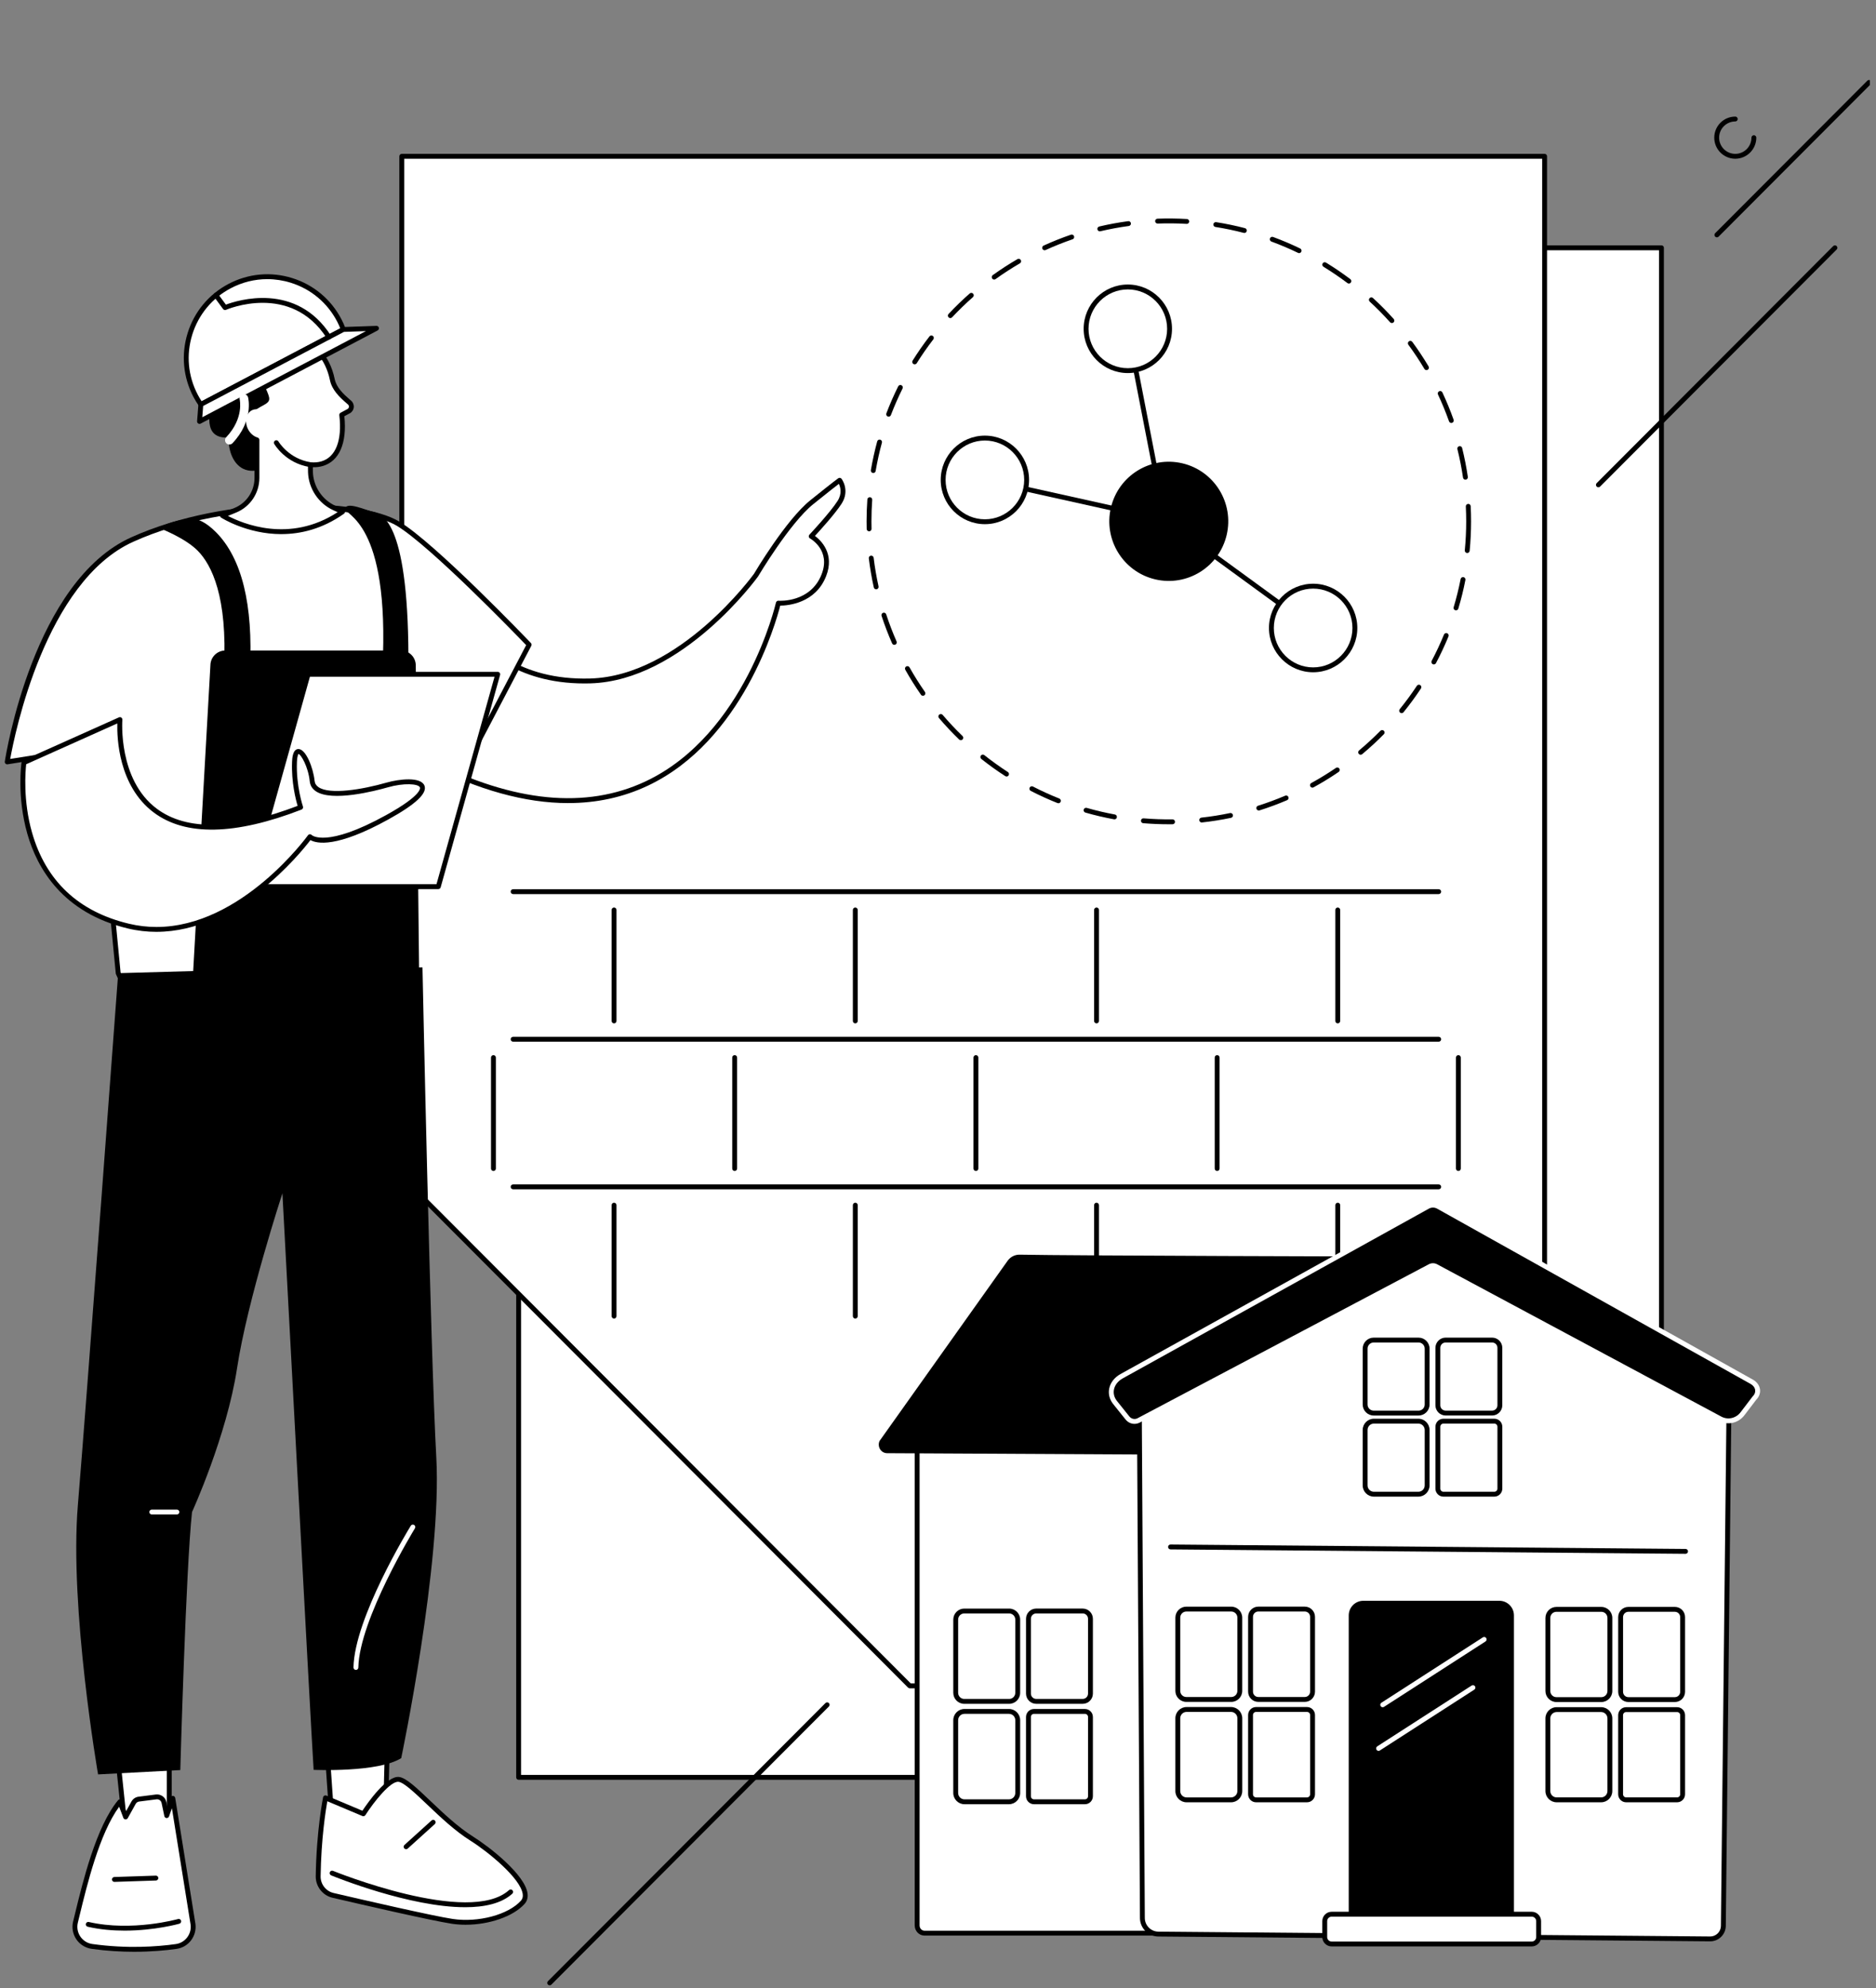 <svg width="201" height="213" viewBox="0 0 201 213" fill="none" xmlns="http://www.w3.org/2000/svg">
<rect x="0" y="0" width="201" height="213" fill="#808080" stroke="none"/>
<g clip-path="url(#clip0_1_1958)">
<path d="M178.013 26.547H55.567V190.412H178.013V26.547Z" fill="white"/>
<path d="M178.013 190.673H55.567C55.423 190.673 55.307 190.556 55.307 190.412V26.546C55.307 26.401 55.423 26.285 55.567 26.285H178.013C178.156 26.285 178.273 26.402 178.273 26.546V190.412C178.273 190.557 178.156 190.673 178.013 190.673ZM55.828 190.151H177.751V26.808H55.828V190.151Z" fill="black"/>
<path d="M43.049 16.746V126.072L97.475 180.612H165.494V16.746H43.049Z" fill="white"/>
<path d="M165.494 180.872H97.473C97.404 180.872 97.337 180.844 97.288 180.795L42.864 126.256C42.815 126.207 42.787 126.141 42.787 126.071V16.745C42.787 16.6 42.904 16.484 43.048 16.484H165.493C165.637 16.484 165.753 16.602 165.753 16.745V180.611C165.753 180.756 165.637 180.872 165.493 180.872H165.494ZM97.582 180.349H165.234V17.006H43.31V125.963L97.582 180.349Z" fill="black"/>
<path d="M125.231 88.306C124.316 88.306 123.392 88.267 122.485 88.192C122.341 88.179 122.234 88.053 122.247 87.909C122.259 87.765 122.385 87.656 122.528 87.671C123.552 87.756 124.595 87.793 125.628 87.781C125.77 87.776 125.89 87.895 125.892 88.04C125.893 88.185 125.778 88.302 125.634 88.304C125.499 88.305 125.364 88.306 125.23 88.306H125.231ZM128.754 88.115C128.622 88.115 128.509 88.015 128.494 87.881C128.479 87.737 128.582 87.609 128.726 87.594C129.751 87.482 130.782 87.318 131.789 87.106C131.929 87.076 132.068 87.166 132.097 87.308C132.126 87.45 132.036 87.588 131.896 87.617C130.871 87.832 129.823 87.999 128.783 88.112C128.773 88.112 128.764 88.113 128.754 88.113V88.115ZM119.407 87.779C119.392 87.779 119.376 87.778 119.36 87.774C118.33 87.585 117.297 87.343 116.29 87.054C116.152 87.015 116.072 86.87 116.111 86.73C116.151 86.591 116.296 86.512 116.434 86.551C117.424 86.835 118.44 87.074 119.454 87.26C119.595 87.286 119.69 87.422 119.663 87.565C119.64 87.691 119.531 87.779 119.407 87.779ZM134.868 86.832C134.757 86.832 134.654 86.76 134.62 86.649C134.576 86.51 134.653 86.364 134.79 86.321C135.774 86.011 136.752 85.649 137.701 85.245C137.833 85.188 137.987 85.25 138.042 85.383C138.099 85.516 138.037 85.669 137.904 85.725C136.942 86.136 135.946 86.504 134.946 86.82C134.92 86.827 134.894 86.832 134.868 86.832ZM113.401 86.053C113.369 86.053 113.336 86.048 113.305 86.035C112.332 85.649 111.366 85.21 110.434 84.729C110.306 84.663 110.256 84.506 110.322 84.377C110.388 84.248 110.546 84.198 110.674 84.264C111.591 84.737 112.542 85.17 113.499 85.549C113.632 85.603 113.698 85.754 113.645 85.888C113.605 85.991 113.505 86.053 113.402 86.053H113.401ZM140.617 84.38C140.525 84.38 140.436 84.331 140.388 84.244C140.319 84.118 140.365 83.958 140.491 83.889C141.395 83.394 142.286 82.849 143.137 82.267C143.256 82.186 143.419 82.217 143.5 82.337C143.581 82.456 143.55 82.619 143.431 82.699C142.565 83.29 141.66 83.846 140.741 84.349C140.701 84.37 140.658 84.381 140.616 84.381L140.617 84.38ZM107.845 83.189C107.798 83.189 107.747 83.175 107.704 83.147C106.824 82.579 105.961 81.96 105.14 81.308C105.027 81.218 105.007 81.054 105.097 80.941C105.186 80.829 105.35 80.808 105.463 80.899C106.272 81.54 107.121 82.149 107.986 82.709C108.107 82.787 108.142 82.949 108.064 83.07C108.014 83.149 107.93 83.19 107.844 83.19L107.845 83.189ZM145.783 80.856C145.708 80.856 145.634 80.824 145.583 80.763C145.49 80.652 145.506 80.487 145.616 80.395C146.407 79.734 147.175 79.026 147.901 78.291C148.002 78.188 148.167 78.187 148.27 78.289C148.372 78.39 148.373 78.555 148.272 78.659C147.535 79.406 146.753 80.126 145.95 80.797C145.901 80.837 145.842 80.858 145.783 80.858V80.856ZM102.947 79.3C102.881 79.3 102.816 79.276 102.765 79.227C102.011 78.498 101.283 77.724 100.603 76.927C100.509 76.817 100.522 76.652 100.631 76.559C100.741 76.465 100.905 76.477 100.999 76.588C101.668 77.372 102.383 78.134 103.127 78.851C103.231 78.951 103.234 79.116 103.134 79.22C103.083 79.274 103.015 79.3 102.946 79.3H102.947ZM150.174 76.401C150.116 76.401 150.058 76.382 150.009 76.343C149.898 76.252 149.88 76.088 149.971 75.975C150.621 75.173 151.24 74.33 151.809 73.47C151.889 73.35 152.051 73.317 152.171 73.396C152.291 73.477 152.323 73.638 152.244 73.759C151.667 74.632 151.038 75.489 150.377 76.305C150.325 76.369 150.25 76.401 150.174 76.401ZM98.887 74.541C98.805 74.541 98.724 74.502 98.674 74.429C98.074 73.568 97.508 72.669 96.995 71.754C96.924 71.628 96.968 71.469 97.094 71.399C97.22 71.327 97.379 71.372 97.449 71.498C97.954 72.397 98.511 73.283 99.101 74.129C99.183 74.248 99.154 74.41 99.036 74.493C98.991 74.525 98.939 74.54 98.887 74.54V74.541ZM153.625 71.181C153.583 71.181 153.541 71.171 153.502 71.151C153.375 71.083 153.326 70.925 153.394 70.797C153.877 69.885 154.321 68.938 154.712 67.983C154.767 67.849 154.919 67.787 155.053 67.84C155.186 67.895 155.25 68.048 155.195 68.182C154.797 69.152 154.346 70.115 153.855 71.042C153.808 71.13 153.718 71.18 153.625 71.18V71.181ZM95.822 69.084C95.722 69.084 95.626 69.026 95.582 68.928C95.159 67.968 94.78 66.975 94.454 65.978C94.409 65.841 94.484 65.693 94.621 65.647C94.758 65.602 94.905 65.678 94.95 65.815C95.272 66.795 95.645 67.772 96.06 68.717C96.118 68.85 96.059 69.004 95.927 69.062C95.892 69.077 95.856 69.084 95.822 69.084ZM156 65.39C155.975 65.39 155.95 65.386 155.924 65.379C155.786 65.337 155.708 65.191 155.749 65.053C156.046 64.065 156.297 63.05 156.495 62.036C156.523 61.894 156.661 61.803 156.801 61.829C156.943 61.857 157.035 61.995 157.007 62.136C156.806 63.167 156.551 64.199 156.249 65.204C156.216 65.316 156.111 65.39 156 65.39ZM93.874 63.136C93.755 63.136 93.647 63.053 93.62 62.93C93.393 61.906 93.214 60.859 93.087 59.817C93.069 59.673 93.172 59.544 93.314 59.526C93.457 59.509 93.587 59.611 93.605 59.754C93.729 60.78 93.906 61.81 94.129 62.818C94.16 62.958 94.072 63.098 93.931 63.13C93.912 63.134 93.893 63.136 93.874 63.136ZM157.203 59.246C157.195 59.246 157.186 59.246 157.178 59.245C157.034 59.231 156.929 59.103 156.943 58.959C157.042 57.935 157.092 56.89 157.092 55.854C157.092 55.324 157.079 54.788 157.053 54.259C157.046 54.115 157.156 53.992 157.301 53.985C157.44 53.971 157.567 54.088 157.575 54.233C157.602 54.77 157.615 55.315 157.615 55.854C157.615 56.907 157.564 57.968 157.464 59.008C157.45 59.143 157.337 59.245 157.204 59.245L157.203 59.246ZM93.118 56.922C92.977 56.922 92.861 56.809 92.858 56.666C92.851 56.396 92.848 56.126 92.848 55.855C92.848 55.073 92.876 54.283 92.931 53.508C92.941 53.364 93.065 53.257 93.209 53.266C93.353 53.276 93.461 53.401 93.451 53.545C93.396 54.308 93.369 55.086 93.369 55.855C93.369 56.122 93.372 56.388 93.379 56.654C93.382 56.798 93.268 56.918 93.125 56.922H93.118ZM157.008 51.39C156.881 51.39 156.77 51.296 156.751 51.167C156.601 50.145 156.4 49.119 156.15 48.117C156.116 47.978 156.2 47.835 156.341 47.801C156.48 47.767 156.622 47.851 156.657 47.991C156.909 49.009 157.115 50.052 157.268 51.091C157.289 51.234 157.19 51.367 157.047 51.388C157.034 51.39 157.022 51.391 157.009 51.391L157.008 51.39ZM93.566 50.676C93.551 50.676 93.537 50.675 93.521 50.673C93.379 50.648 93.284 50.513 93.307 50.372C93.483 49.336 93.713 48.297 93.987 47.286C94.025 47.147 94.169 47.067 94.308 47.103C94.447 47.141 94.528 47.285 94.491 47.425C94.219 48.419 93.994 49.44 93.82 50.46C93.799 50.587 93.688 50.677 93.563 50.677L93.566 50.676ZM155.499 45.314C155.392 45.314 155.291 45.247 155.253 45.14C154.907 44.168 154.51 43.201 154.07 42.266C154.009 42.135 154.064 41.979 154.194 41.918C154.325 41.855 154.481 41.912 154.542 42.043C154.988 42.992 155.392 43.975 155.744 44.964C155.792 45.1 155.722 45.25 155.586 45.299C155.557 45.309 155.527 45.314 155.498 45.314H155.499ZM95.212 44.637C95.181 44.637 95.15 44.632 95.118 44.62C94.984 44.569 94.917 44.417 94.968 44.283C95.342 43.302 95.768 42.328 96.236 41.389C96.3 41.26 96.457 41.207 96.585 41.272C96.715 41.337 96.767 41.493 96.702 41.622C96.243 42.547 95.823 43.504 95.454 44.469C95.414 44.573 95.315 44.637 95.211 44.637H95.212ZM152.838 39.65C152.749 39.65 152.662 39.604 152.614 39.523C152.086 38.636 151.509 37.765 150.896 36.934C150.811 36.818 150.835 36.654 150.952 36.568C151.068 36.482 151.231 36.507 151.317 36.623C151.938 37.468 152.526 38.353 153.062 39.254C153.136 39.378 153.096 39.539 152.972 39.612C152.93 39.637 152.884 39.649 152.839 39.649L152.838 39.65ZM98 39.035C97.952 39.035 97.904 39.022 97.862 38.994C97.74 38.917 97.703 38.757 97.78 38.634C98.336 37.745 98.943 36.873 99.583 36.042C99.672 35.928 99.835 35.907 99.949 35.995C100.063 36.083 100.084 36.247 99.996 36.362C99.366 37.178 98.769 38.037 98.222 38.912C98.173 38.991 98.087 39.035 98 39.035ZM149.131 34.609C149.06 34.609 148.989 34.581 148.937 34.523C148.247 33.754 147.514 33.01 146.755 32.313C146.649 32.216 146.641 32.05 146.739 31.944C146.836 31.838 147.002 31.83 147.107 31.928C147.879 32.636 148.626 33.393 149.326 34.173C149.423 34.281 149.414 34.446 149.306 34.543C149.256 34.587 149.193 34.609 149.131 34.609ZM101.819 34.078C101.755 34.078 101.691 34.054 101.64 34.006C101.535 33.907 101.53 33.742 101.629 33.637C102.347 32.872 103.109 32.133 103.897 31.442C104.005 31.347 104.17 31.357 104.266 31.466C104.361 31.576 104.35 31.739 104.241 31.835C103.467 32.516 102.716 33.242 102.009 33.996C101.958 34.051 101.889 34.079 101.819 34.079V34.078ZM144.524 30.378C144.469 30.378 144.415 30.361 144.367 30.325C143.542 29.704 142.678 29.116 141.8 28.578C141.678 28.504 141.639 28.343 141.713 28.219C141.788 28.095 141.948 28.056 142.072 28.132C142.966 28.679 143.843 29.276 144.681 29.907C144.796 29.994 144.819 30.158 144.732 30.273C144.681 30.341 144.603 30.377 144.523 30.377L144.524 30.378ZM106.519 29.95C106.437 29.95 106.357 29.913 106.306 29.841C106.223 29.724 106.249 29.561 106.366 29.476C107.218 28.863 108.109 28.286 109.014 27.761C109.139 27.688 109.298 27.731 109.37 27.856C109.443 27.98 109.4 28.14 109.276 28.213C108.385 28.73 107.509 29.298 106.67 29.901C106.624 29.935 106.571 29.95 106.519 29.95ZM139.19 27.117C139.152 27.117 139.113 27.108 139.077 27.091C138.148 26.642 137.188 26.234 136.22 25.878C136.086 25.828 136.016 25.678 136.066 25.542C136.116 25.406 136.265 25.337 136.401 25.387C137.384 25.749 138.36 26.165 139.304 26.621C139.433 26.683 139.487 26.84 139.425 26.97C139.38 27.064 139.287 27.117 139.19 27.117ZM111.924 26.811C111.825 26.811 111.73 26.754 111.687 26.658C111.627 26.526 111.684 26.371 111.816 26.311C112.771 25.875 113.756 25.482 114.745 25.143C114.882 25.097 115.03 25.169 115.077 25.306C115.124 25.442 115.052 25.591 114.915 25.637C113.941 25.971 112.971 26.358 112.032 26.786C111.997 26.802 111.959 26.809 111.924 26.809V26.811ZM133.325 24.958C133.304 24.958 133.282 24.956 133.259 24.949C132.264 24.69 131.243 24.477 130.223 24.316C130.081 24.294 129.984 24.16 130.006 24.017C130.028 23.875 130.161 23.778 130.304 23.8C131.342 23.964 132.38 24.18 133.391 24.444C133.53 24.479 133.613 24.622 133.578 24.762C133.548 24.88 133.442 24.958 133.325 24.958ZM117.835 24.784C117.717 24.784 117.611 24.702 117.582 24.582C117.548 24.441 117.635 24.301 117.775 24.267C118.794 24.026 119.837 23.834 120.875 23.694C121.019 23.675 121.149 23.775 121.168 23.918C121.187 24.061 121.087 24.192 120.944 24.212C119.922 24.349 118.896 24.539 117.894 24.776C117.874 24.78 117.854 24.783 117.834 24.783L117.835 24.784ZM127.154 23.984C127.154 23.984 127.144 23.984 127.139 23.984C126.106 23.923 125.049 23.913 124.036 23.951C123.888 23.957 123.772 23.843 123.766 23.7C123.76 23.556 123.873 23.434 124.016 23.428C125.046 23.39 126.12 23.401 127.169 23.463C127.312 23.472 127.422 23.596 127.414 23.74C127.406 23.878 127.29 23.986 127.153 23.986L127.154 23.984Z" fill="black"/>
<path d="M140.694 67.537C140.641 67.537 140.588 67.521 140.541 67.487L124.664 55.909C124.61 55.87 124.573 55.812 124.561 55.747L120.583 35.275C120.555 35.133 120.648 34.996 120.789 34.968C120.93 34.94 121.067 35.032 121.095 35.174L125.053 55.546L140.848 67.064C140.965 67.149 140.99 67.313 140.906 67.429C140.855 67.499 140.776 67.536 140.694 67.536V67.537Z" fill="black"/>
<path d="M124.817 55.959C124.798 55.959 124.779 55.957 124.76 55.953L105.466 51.67C105.326 51.639 105.237 51.499 105.268 51.359C105.299 51.217 105.439 51.13 105.58 51.16L124.874 55.444C125.014 55.475 125.103 55.614 125.072 55.755C125.045 55.876 124.937 55.96 124.817 55.96V55.959Z" fill="black"/>
<path d="M131.427 57.319C132.235 53.887 130.114 50.448 126.69 49.638C123.265 48.828 119.833 50.954 119.025 54.386C118.217 57.818 120.338 61.256 123.762 62.066C127.187 62.876 130.619 60.751 131.427 57.319Z" fill="black"/>
<path d="M109.914 52.26C110.381 49.83 108.794 47.481 106.369 47.013C103.944 46.545 101.6 48.136 101.133 50.566C100.666 52.995 102.253 55.345 104.678 55.813C107.103 56.281 109.447 54.69 109.914 52.26Z" fill="white"/>
<path d="M105.524 56.156C102.915 56.156 100.791 54.029 100.791 51.413C100.791 48.797 102.914 46.67 105.524 46.67C108.134 46.67 110.257 48.797 110.257 51.413C110.257 54.029 108.134 56.156 105.524 56.156ZM105.524 47.195C103.202 47.195 101.313 49.087 101.313 51.414C101.313 53.741 103.202 55.634 105.524 55.634C107.846 55.634 109.735 53.741 109.735 51.414C109.735 49.087 107.846 47.195 105.524 47.195Z" fill="black"/>
<path d="M124.001 38.393C125.747 36.643 125.747 33.806 124.001 32.056C122.255 30.306 119.423 30.306 117.677 32.056C115.931 33.806 115.931 36.643 117.677 38.393C119.423 40.143 122.255 40.143 124.001 38.393Z" fill="white"/>
<path d="M120.839 39.968C118.23 39.968 116.106 37.841 116.106 35.225C116.106 32.609 118.229 30.482 120.839 30.482C123.45 30.482 125.572 32.609 125.572 35.225C125.572 37.841 123.45 39.968 120.839 39.968ZM120.839 31.006C118.517 31.006 116.628 32.898 116.628 35.225C116.628 37.552 118.517 39.445 120.839 39.445C123.161 39.445 125.05 37.552 125.05 35.225C125.05 32.898 123.161 31.006 120.839 31.006Z" fill="black"/>
<path d="M145.077 68.182C145.574 65.758 144.015 63.39 141.596 62.892C139.177 62.395 136.814 63.956 136.317 66.38C135.82 68.804 137.379 71.173 139.798 71.671C142.217 72.168 144.58 70.606 145.077 68.182Z" fill="white"/>
<path d="M140.694 72.021C138.085 72.021 135.961 69.894 135.961 67.278C135.961 64.662 138.084 62.535 140.694 62.535C143.304 62.535 145.427 64.662 145.427 67.278C145.427 69.894 143.304 72.021 140.694 72.021ZM140.694 63.059C138.372 63.059 136.483 64.952 136.483 67.279C136.483 69.606 138.372 71.499 140.694 71.499C143.016 71.499 144.905 69.606 144.905 67.279C144.905 64.952 143.016 63.059 140.694 63.059Z" fill="black"/>
<path d="M65.792 109.638C65.648 109.638 65.531 109.521 65.531 109.377V97.486C65.531 97.341 65.648 97.225 65.792 97.225C65.935 97.225 66.052 97.342 66.052 97.486V109.377C66.052 109.522 65.935 109.638 65.792 109.638Z" fill="black"/>
<path d="M91.638 109.638C91.495 109.638 91.378 109.521 91.378 109.377V97.486C91.378 97.341 91.495 97.225 91.638 97.225C91.782 97.225 91.899 97.342 91.899 97.486V109.377C91.899 109.522 91.782 109.638 91.638 109.638Z" fill="black"/>
<path d="M117.485 109.638C117.341 109.638 117.225 109.521 117.225 109.377V97.486C117.225 97.341 117.341 97.225 117.485 97.225C117.629 97.225 117.746 97.342 117.746 97.486V109.377C117.746 109.522 117.629 109.638 117.485 109.638Z" fill="black"/>
<path d="M143.332 109.638C143.188 109.638 143.071 109.521 143.071 109.377V97.486C143.071 97.341 143.188 97.225 143.332 97.225C143.475 97.225 143.592 97.342 143.592 97.486V109.377C143.592 109.522 143.475 109.638 143.332 109.638Z" fill="black"/>
<path d="M154.149 111.598H54.975C54.832 111.598 54.715 111.481 54.715 111.337C54.715 111.193 54.832 111.076 54.975 111.076H154.148C154.292 111.076 154.409 111.193 154.409 111.337C154.409 111.481 154.292 111.598 154.148 111.598H154.149Z" fill="black"/>
<path d="M154.149 127.411H54.975C54.832 127.411 54.715 127.294 54.715 127.15C54.715 127.006 54.832 126.889 54.975 126.889H154.148C154.292 126.889 154.409 127.006 154.409 127.15C154.409 127.294 154.292 127.411 154.148 127.411H154.149Z" fill="black"/>
<path d="M154.149 95.786H54.975C54.832 95.786 54.715 95.669 54.715 95.525C54.715 95.381 54.832 95.264 54.975 95.264H154.148C154.292 95.264 154.409 95.381 154.409 95.525C154.409 95.669 154.292 95.786 154.148 95.786H154.149Z" fill="black"/>
<path d="M78.715 125.451C78.571 125.451 78.454 125.334 78.454 125.19V113.298C78.454 113.153 78.571 113.037 78.715 113.037C78.858 113.037 78.975 113.154 78.975 113.298V125.19C78.975 125.335 78.858 125.451 78.715 125.451Z" fill="black"/>
<path d="M104.562 125.451C104.419 125.451 104.302 125.334 104.302 125.19V113.298C104.302 113.153 104.419 113.037 104.562 113.037C104.706 113.037 104.823 113.154 104.823 113.298V125.19C104.823 125.335 104.706 125.451 104.562 125.451Z" fill="black"/>
<path d="M52.869 125.451C52.725 125.451 52.608 125.334 52.608 125.19V113.298C52.608 113.153 52.725 113.037 52.869 113.037C53.012 113.037 53.129 113.154 53.129 113.298V125.19C53.129 125.335 53.012 125.451 52.869 125.451Z" fill="black"/>
<path d="M130.409 125.451C130.265 125.451 130.148 125.334 130.148 125.19V113.298C130.148 113.153 130.265 113.037 130.409 113.037C130.552 113.037 130.669 113.154 130.669 113.298V125.19C130.669 125.335 130.552 125.451 130.409 125.451Z" fill="black"/>
<path d="M156.255 125.451C156.111 125.451 155.994 125.334 155.994 125.19V113.298C155.994 113.153 156.111 113.037 156.255 113.037C156.398 113.037 156.515 113.154 156.515 113.298V125.19C156.515 125.335 156.398 125.451 156.255 125.451Z" fill="black"/>
<path d="M65.792 141.263C65.648 141.263 65.531 141.146 65.531 141.002V129.111C65.531 128.966 65.648 128.85 65.792 128.85C65.935 128.85 66.052 128.967 66.052 129.111V141.002C66.052 141.147 65.935 141.263 65.792 141.263Z" fill="black"/>
<path d="M91.638 141.263C91.495 141.263 91.378 141.146 91.378 141.002V129.111C91.378 128.966 91.495 128.85 91.638 128.85C91.782 128.85 91.899 128.967 91.899 129.111V141.002C91.899 141.147 91.782 141.263 91.638 141.263Z" fill="black"/>
<path d="M117.485 141.263C117.341 141.263 117.225 141.146 117.225 141.002V129.111C117.225 128.966 117.341 128.85 117.485 128.85C117.629 128.85 117.746 128.967 117.746 129.111V141.002C117.746 141.147 117.629 141.263 117.485 141.263Z" fill="black"/>
<path d="M143.332 141.263C143.188 141.263 143.071 141.146 143.071 141.002V129.111C143.071 128.966 143.188 128.85 143.332 128.85C143.475 128.85 143.592 128.967 143.592 129.111V141.002C143.592 141.147 143.475 141.263 143.332 141.263Z" fill="black"/>
<path d="M49.596 66.813C50.238 66.763 53.385 73.222 63.236 72.953C73.087 72.681 80.99 61.636 80.99 61.636C80.99 61.636 84.392 55.888 86.974 53.809C89.555 51.731 89.96 51.457 89.96 51.457C89.96 51.457 90.77 52.538 89.96 53.809C89.151 55.081 86.916 57.46 86.916 57.46C86.916 57.46 89.378 58.814 88.267 61.636C86.991 64.881 83.392 64.62 83.392 64.62C83.392 64.62 76.088 97.023 45.904 81.626L49.596 66.814V66.813Z" fill="white"/>
<path d="M60.873 86.037C56.29 86.037 51.245 84.643 45.786 81.858C45.678 81.802 45.622 81.679 45.651 81.561L49.343 66.749C49.37 66.64 49.465 66.561 49.576 66.552C49.833 66.535 50.044 66.764 50.548 67.326C52.04 68.995 55.536 72.901 63.229 72.69C72.835 72.427 80.699 61.593 80.778 61.482C80.906 61.265 84.222 55.688 86.81 53.604C89.37 51.543 89.797 51.25 89.814 51.238C89.93 51.16 90.086 51.187 90.169 51.298C90.207 51.349 91.076 52.54 90.18 53.949C89.505 55.009 87.894 56.786 87.315 57.413C87.961 57.895 89.457 59.326 88.511 61.731C87.368 64.637 84.428 64.876 83.596 64.883C83.142 66.665 79.572 79.395 69.389 84.184C66.764 85.419 63.921 86.036 60.874 86.036L60.873 86.037ZM46.208 81.485C55.067 85.96 62.788 86.71 69.163 83.714C79.836 78.694 83.106 64.702 83.138 64.561C83.167 64.435 83.282 64.347 83.41 64.358C83.551 64.368 86.835 64.561 88.025 61.538C89.035 58.971 86.882 57.738 86.79 57.686C86.72 57.647 86.671 57.578 86.659 57.498C86.646 57.419 86.671 57.337 86.726 57.278C86.749 57.255 88.954 54.902 89.741 53.665C90.242 52.878 90.043 52.182 89.881 51.837C89.556 52.084 88.802 52.669 87.137 54.01C84.621 56.034 81.248 61.71 81.214 61.767C81.122 61.897 73.11 72.94 63.243 73.211C63.036 73.216 62.831 73.22 62.629 73.22C55.121 73.22 51.661 69.35 50.159 67.673C50.018 67.514 49.873 67.354 49.758 67.237L46.207 81.484L46.208 81.485Z" fill="black"/>
<path d="M0.774 81.624C0.774 81.624 3.731 62.504 14.174 57.799C24.618 53.095 38.746 53.749 42.642 56.098C46.538 58.447 56.694 69.07 56.694 69.07L47.938 85.774C47.938 85.774 40.523 102.563 44.236 106.629C44.236 106.629 38.168 125.507 33.933 123.836C29.699 122.165 17.46 115.112 12.664 104.261L10.332 80.102L0.774 81.625V81.624Z" fill="white"/>
<path d="M34.481 124.201C34.26 124.201 34.046 124.16 33.837 124.078C29.847 122.503 17.347 115.502 12.425 104.366C12.414 104.341 12.407 104.314 12.404 104.286L10.099 80.404L0.814 81.883C0.731 81.897 0.648 81.868 0.589 81.81C0.53 81.751 0.503 81.668 0.516 81.585C0.637 80.799 3.614 62.271 14.067 57.562C24.357 52.927 38.577 53.343 42.777 55.875C46.658 58.215 56.467 68.455 56.882 68.889C56.96 68.971 56.976 69.092 56.924 69.191L48.169 85.896C48.103 86.047 40.871 102.558 44.427 106.453C44.491 106.523 44.512 106.621 44.483 106.71C44.283 107.335 39.519 122.025 35.404 123.977C35.087 124.127 34.778 124.202 34.48 124.202L34.481 124.201ZM12.92 104.192C17.782 115.146 30.094 122.038 34.029 123.591C34.384 123.731 34.76 123.702 35.181 123.503C38.891 121.744 43.438 108.217 43.942 106.688C40.389 102.362 47.397 86.353 47.7 85.668L56.375 69.115C55.179 67.872 46.093 58.484 42.508 56.323C38.841 54.112 24.732 53.331 14.282 58.038C4.864 62.28 1.566 78.677 1.094 81.308L10.292 79.844C10.364 79.832 10.436 79.85 10.493 79.895C10.549 79.94 10.586 80.004 10.593 80.077L12.92 104.194V104.192Z" fill="black"/>
<path d="M20.698 104.036L22.544 71.27C22.555 70.395 23.266 69.691 24.139 69.691H42.952C43.827 69.691 44.538 70.396 44.547 71.273L44.911 104.697L20.697 104.036H20.698Z" fill="black"/>
<path d="M25.388 73.103C25.363 73.103 25.34 73.103 25.315 73.101C24.547 73.06 23.957 72.406 23.996 71.636C24.392 63.94 22.681 60.512 21.175 58.992C19.827 57.63 17.191 56.623 17.185 56.62C16.414 56.654 18.625 55.775 19.393 55.741C19.653 55.73 20.942 54.794 23.151 57.026C25.915 59.819 27.135 64.783 26.777 71.779C26.739 72.524 26.123 73.102 25.388 73.102V73.103Z" fill="black"/>
<path d="M42.365 73.103C42.34 73.103 42.313 73.103 42.288 73.101C41.52 73.059 40.934 72.4 40.974 71.631C41.812 55.688 36.824 55.218 36.99 54.465C37.157 53.712 39.234 54.67 39.986 54.837C40.995 55.061 43.896 55.974 43.755 71.785C43.748 72.529 43.099 73.102 42.365 73.102V73.103Z" fill="black"/>
<path d="M46.964 94.989H26.643L33.007 72.24H53.33L46.964 94.989Z" fill="white"/>
<path d="M46.964 95.25H26.641C26.56 95.25 26.483 95.212 26.433 95.146C26.384 95.08 26.367 94.996 26.39 94.917L32.755 72.169C32.786 72.057 32.89 71.978 33.007 71.978H53.33C53.411 71.978 53.488 72.016 53.538 72.082C53.587 72.148 53.603 72.232 53.581 72.311L47.215 95.059C47.184 95.172 47.081 95.25 46.964 95.25ZM26.986 94.728H46.767L52.986 72.502H33.205L26.986 94.728Z" fill="black"/>
<path d="M2.566 81.698L12.851 77.09C12.851 77.09 11.401 94.553 32.212 86.49C32.212 86.49 31.445 84.245 31.553 81.624C31.661 79.003 33.226 81.539 33.445 83.67C33.664 85.8 38.55 84.936 41.486 84.096C44.422 83.256 48.276 83.806 41.486 87.559C34.696 91.313 33.209 89.638 33.209 89.638C33.209 89.638 24.538 101.797 13.75 99.214C0.48 96.037 2.566 81.698 2.566 81.698Z" fill="white"/>
<path d="M16.76 99.831C15.759 99.831 14.734 99.718 13.689 99.468C6.712 97.797 3.987 93.037 2.931 89.337C1.791 85.347 2.287 81.81 2.308 81.66C2.321 81.572 2.378 81.496 2.459 81.46L12.744 76.853C12.829 76.815 12.927 76.825 13.001 76.879C13.077 76.932 13.118 77.021 13.11 77.113C13.105 77.176 12.635 83.521 16.785 86.629C19.995 89.033 25.076 88.934 31.889 86.334C31.694 85.68 31.202 83.786 31.293 81.614C31.306 81.28 31.348 80.265 31.962 80.246C31.966 80.246 31.971 80.246 31.976 80.246C32.777 80.246 33.563 82.266 33.705 83.644C33.735 83.935 33.873 84.16 34.129 84.333C35.35 85.161 38.816 84.587 41.414 83.844C42.774 83.455 45.078 83.196 45.473 84.156C45.811 84.977 44.547 86.165 41.611 87.787C36.035 90.869 33.926 90.376 33.262 90C32.154 91.449 25.375 99.83 16.759 99.83L16.76 99.831ZM2.806 81.877C2.727 82.575 2.448 85.763 3.436 89.21C4.92 94.387 8.411 97.668 13.809 98.96C14.813 99.201 15.802 99.309 16.765 99.309C25.875 99.31 32.918 89.594 32.996 89.486C33.041 89.421 33.115 89.381 33.194 89.377C33.276 89.372 33.349 89.405 33.403 89.464C33.413 89.473 34.938 90.879 41.359 87.33C45.204 85.205 45.025 84.436 44.991 84.355C44.827 83.954 43.257 83.861 41.557 84.347C40.182 84.741 35.558 85.935 33.836 84.766C33.451 84.505 33.231 84.144 33.186 83.696C33.025 82.133 32.238 80.806 31.977 80.768C31.982 80.776 31.843 80.911 31.814 81.635C31.709 84.178 32.451 86.383 32.459 86.404C32.505 86.537 32.437 86.682 32.307 86.733C25.197 89.488 19.87 89.593 16.471 87.044C12.691 84.21 12.529 79.04 12.57 77.502L2.807 81.876L2.806 81.877Z" fill="black"/>
<path d="M30.019 49.087C29.131 49.902 27.395 50.897 26.034 50.211C25.023 49.7 24.457 48.378 24.492 46.862C24.023 46.9 23.409 46.867 22.97 46.479C22.295 45.881 22.421 44.782 22.448 44.059C22.569 40.722 20.636 40.21 21.109 37.946C21.481 36.167 22.875 35.106 23.136 34.909C24.453 33.908 25.344 34.231 27.558 33.65C31.284 32.671 34.726 39.558 33.279 40.863C30.739 43.153 32.657 46.666 30.018 49.087H30.019Z" fill="black"/>
<path d="M37.454 43.134L37.307 43.007C36.57 42.37 35.802 41.631 35.606 40.675C34.774 36.614 31.062 35.141 30.891 38.87C30.847 39.811 27.418 39.762 27.825 40.75C28.886 43.326 28.91 42.632 27.412 43.581C27.242 43.588 27.074 43.626 26.916 43.699C26.148 44.059 25.876 45.102 26.309 46.033C26.572 46.597 27.034 46.985 27.528 47.127V51.195C27.528 52.72 26.608 54.094 25.198 54.671L23.827 55.232C23.827 55.232 30.22 59.412 36.708 54.822L35.842 54.433C34.317 53.748 33.316 52.25 33.263 50.576L33.256 49.781C33.693 49.82 34.115 49.79 34.505 49.676C36.319 49.147 36.923 47.051 36.614 44.447L37.353 44.048C37.699 43.863 37.75 43.388 37.454 43.133V43.134Z" fill="white"/>
<path d="M30.148 57.222C26.458 57.222 23.727 55.479 23.686 55.451C23.604 55.397 23.559 55.303 23.569 55.206C23.578 55.109 23.64 55.026 23.73 54.989L25.102 54.428C26.418 53.889 27.269 52.619 27.269 51.194V47.311C26.763 47.107 26.326 46.681 26.074 46.141C25.582 45.082 25.911 43.879 26.808 43.461C26.97 43.385 27.147 43.338 27.332 43.323C27.58 43.168 27.783 43.059 27.949 42.97C28.148 42.864 28.319 42.772 28.324 42.72C28.336 42.598 28.188 42.255 27.982 41.78C27.873 41.528 27.741 41.222 27.586 40.846C27.512 40.669 27.515 40.491 27.593 40.331C27.797 39.909 28.459 39.723 29.224 39.509C29.78 39.353 30.619 39.117 30.631 38.855C30.726 36.806 31.793 36.502 32.249 36.466C33.555 36.359 35.31 37.923 35.863 40.621C36.044 41.508 36.792 42.214 37.478 42.806L37.625 42.933C37.83 43.11 37.933 43.376 37.904 43.645C37.874 43.914 37.715 44.15 37.478 44.278L36.895 44.592C37.193 47.469 36.355 49.408 34.579 49.926C34.253 50.021 33.896 50.065 33.521 50.055L33.525 50.572C33.574 52.129 34.526 53.552 35.95 54.193L36.816 54.582C36.901 54.62 36.959 54.701 36.968 54.795C36.977 54.889 36.936 54.979 36.859 55.034C34.524 56.685 32.19 57.219 30.148 57.219V57.222ZM24.424 55.271C25.937 56.068 31.014 58.245 36.176 54.871L35.736 54.673C34.131 53.953 33.059 52.348 33.003 50.586L32.995 49.785C32.995 49.712 33.026 49.642 33.079 49.591C33.133 49.541 33.205 49.516 33.279 49.523C33.699 49.561 34.087 49.529 34.432 49.428C35.973 48.979 36.674 47.175 36.355 44.48C36.343 44.373 36.396 44.27 36.491 44.219L37.23 43.821C37.318 43.774 37.373 43.691 37.384 43.592C37.396 43.492 37.359 43.398 37.283 43.333L37.136 43.206C36.385 42.556 35.566 41.777 35.351 40.729C34.871 38.387 33.375 36.909 32.289 36.99C31.619 37.043 31.204 37.732 31.152 38.882C31.123 39.521 30.268 39.761 29.365 40.015C28.857 40.158 28.164 40.353 28.061 40.563C28.056 40.575 28.044 40.596 28.068 40.65C28.221 41.022 28.353 41.325 28.461 41.575C28.972 42.755 29.064 42.968 28.195 43.434C28.024 43.526 27.812 43.639 27.554 43.802C27.515 43.827 27.47 43.841 27.424 43.842C27.282 43.848 27.148 43.88 27.027 43.936C26.39 44.233 26.174 45.124 26.546 45.922C26.765 46.392 27.16 46.749 27.6 46.875C27.713 46.908 27.79 47.01 27.79 47.126V51.194C27.79 52.833 26.811 54.292 25.299 54.912L24.425 55.27L24.424 55.271Z" fill="black"/>
<path d="M33.257 50.042C33.244 50.042 33.23 50.042 33.217 50.039C30.603 49.638 29.43 47.64 29.381 47.555C29.31 47.43 29.352 47.271 29.477 47.199C29.602 47.127 29.761 47.17 29.833 47.295C29.844 47.314 30.938 49.161 33.296 49.524C33.438 49.546 33.536 49.679 33.514 49.822C33.494 49.951 33.384 50.044 33.257 50.044V50.042Z" fill="black"/>
<path d="M36.783 35.296C36.657 34.962 36.513 34.631 36.344 34.308C34.112 30.05 28.859 28.41 24.609 30.647C20.361 32.883 18.724 38.147 20.956 42.406C21.127 42.73 21.316 43.037 21.518 43.33L36.783 35.297V35.296Z" fill="white"/>
<path d="M21.519 43.59C21.435 43.59 21.355 43.55 21.304 43.478C21.082 43.157 20.893 42.846 20.725 42.525C19.613 40.403 19.393 37.976 20.103 35.688C20.814 33.401 22.372 31.528 24.488 30.414C26.603 29.299 29.027 29.078 31.31 29.791C33.593 30.503 35.461 32.063 36.573 34.185C36.739 34.502 36.892 34.845 37.026 35.203C37.073 35.327 37.02 35.465 36.904 35.527L21.639 43.56C21.6 43.58 21.559 43.59 21.518 43.59H21.519ZM28.64 29.905C27.294 29.905 25.958 30.232 24.731 30.878C22.738 31.926 21.272 33.691 20.602 35.845C19.933 37.999 20.14 40.285 21.187 42.283C21.312 42.52 21.449 42.752 21.603 42.989L36.455 35.173C36.35 34.913 36.235 34.663 36.113 34.429C35.066 32.431 33.305 30.962 31.156 30.292C30.329 30.034 29.482 29.906 28.64 29.906V29.905Z" fill="black"/>
<path d="M21.377 45.149L21.518 43.329L36.783 35.296L40.337 35.172L21.377 45.149Z" fill="white"/>
<path d="M21.377 45.412C21.327 45.412 21.277 45.397 21.234 45.368C21.155 45.316 21.11 45.224 21.117 45.129L21.258 43.309C21.265 43.22 21.317 43.139 21.397 43.098L36.662 35.065C36.697 35.047 36.736 35.037 36.775 35.035L40.329 34.911C40.449 34.901 40.559 34.987 40.59 35.105C40.621 35.222 40.567 35.346 40.459 35.403L21.499 45.382C21.461 45.402 21.419 45.412 21.377 45.412ZM21.768 43.493L21.674 44.699L39.206 35.473L36.853 35.555L21.768 43.493Z" fill="black"/>
<path d="M24.575 47.623C24.461 47.623 24.346 47.581 24.257 47.496C24.071 47.319 24.063 47.025 24.239 46.839C26.156 44.811 25.686 42.823 25.682 42.803C25.619 42.554 25.771 42.301 26.019 42.239C26.268 42.176 26.52 42.328 26.582 42.577C26.608 42.678 27.177 45.083 24.914 47.478C24.823 47.575 24.7 47.623 24.576 47.623H24.575Z" fill="white"/>
<path d="M35.241 36.369C35.155 36.369 35.071 36.327 35.022 36.248C31.156 30.205 24.286 33.162 24.217 33.192C24.105 33.242 23.974 33.207 23.901 33.108L22.925 31.78C22.839 31.664 22.865 31.5 22.98 31.414C23.096 31.328 23.26 31.354 23.346 31.47L24.203 32.637C25.396 32.186 31.736 30.144 35.46 35.967C35.538 36.089 35.503 36.251 35.381 36.329C35.338 36.357 35.289 36.37 35.241 36.37V36.369Z" fill="black"/>
<path d="M12.656 188.709L13.393 195.739L18.136 196.295V187.961L12.656 188.709Z" fill="white"/>
<path d="M18.136 196.556C18.126 196.556 18.116 196.556 18.106 196.554L13.363 195.996C13.242 195.982 13.147 195.886 13.134 195.764L12.398 188.735C12.383 188.594 12.482 188.467 12.622 188.448L18.1 187.7C18.175 187.69 18.25 187.712 18.307 187.762C18.364 187.811 18.396 187.884 18.396 187.958V196.293C18.396 196.368 18.364 196.439 18.308 196.488C18.261 196.53 18.198 196.554 18.135 196.554L18.136 196.556ZM13.63 195.503L17.874 196.002V188.261L12.942 188.934L13.63 195.503Z" fill="black"/>
<path d="M18.883 208.531C16.906 208.81 13.665 209.055 9.86 208.527C8.614 208.355 7.787 207.142 8.087 205.917C8.925 202.504 10.369 196.032 12.846 193.032L13.461 194.659L14.312 193.128C14.428 192.918 14.637 192.776 14.875 192.746L16.737 192.51C17.125 192.461 17.487 192.718 17.569 193.103L17.865 194.514L18.514 192.662L20.68 206.154C20.831 207.306 20.032 208.37 18.883 208.533V208.531Z" fill="white"/>
<path d="M14.398 209.1C13.012 209.1 11.471 209.016 9.824 208.787C9.154 208.694 8.553 208.32 8.175 207.761C7.797 207.204 7.674 206.509 7.834 205.856L8.013 205.121C8.868 201.6 10.297 195.709 12.645 192.867C12.704 192.795 12.797 192.761 12.889 192.775C12.98 192.791 13.057 192.853 13.09 192.94L13.507 194.041L14.084 193C14.24 192.719 14.524 192.526 14.842 192.486L16.704 192.25C17.223 192.186 17.716 192.534 17.824 193.048L17.929 193.545L18.268 192.574C18.307 192.462 18.421 192.39 18.538 192.4C18.657 192.411 18.753 192.501 18.773 192.619L20.939 206.11C21.11 207.409 20.204 208.609 18.921 208.789C17.759 208.953 16.212 209.099 14.4 209.099L14.398 209.1ZM12.766 193.56C10.658 196.431 9.328 201.913 8.52 205.244L8.341 205.981C8.216 206.49 8.313 207.032 8.607 207.466C8.903 207.904 9.372 208.196 9.896 208.268C13.636 208.787 16.827 208.556 18.846 208.272C19.847 208.13 20.553 207.194 20.42 206.186L18.419 193.719L18.109 194.6C18.07 194.71 17.961 194.777 17.846 194.774C17.73 194.766 17.633 194.681 17.608 194.566L17.312 193.154C17.26 192.904 17.02 192.734 16.769 192.767L14.907 193.004C14.752 193.024 14.614 193.116 14.538 193.254L13.688 194.785C13.639 194.874 13.539 194.926 13.441 194.919C13.339 194.911 13.252 194.846 13.216 194.75L12.765 193.558L12.766 193.56Z" fill="black"/>
<path d="M13.346 206.833C12.088 206.833 10.733 206.722 9.395 206.416C9.255 206.384 9.167 206.245 9.199 206.104C9.231 205.964 9.372 205.874 9.512 205.908C14.16 206.969 19.029 205.604 19.078 205.59C19.216 205.551 19.36 205.631 19.401 205.77C19.441 205.908 19.36 206.053 19.221 206.093C19.186 206.103 16.585 206.833 13.348 206.833H13.346Z" fill="black"/>
<path d="M12.257 201.612C12.116 201.612 12.001 201.501 11.996 201.359C11.992 201.215 12.104 201.094 12.248 201.089L16.694 200.942C16.838 200.933 16.958 201.05 16.963 201.194C16.967 201.338 16.855 201.459 16.711 201.464L12.266 201.611C12.266 201.611 12.26 201.611 12.257 201.611V201.612Z" fill="black"/>
<path d="M34.871 184.967L35.581 195.224H41.288L41.554 184.967H34.871Z" fill="white"/>
<path d="M41.288 195.485H35.582C35.445 195.485 35.331 195.379 35.321 195.241L34.61 184.984C34.605 184.911 34.63 184.84 34.679 184.788C34.728 184.735 34.797 184.705 34.869 184.705H41.552C41.622 184.705 41.69 184.734 41.739 184.784C41.788 184.834 41.815 184.903 41.813 184.974L41.548 195.231C41.544 195.373 41.429 195.486 41.287 195.486L41.288 195.485ZM35.825 194.961H41.035L41.286 185.226H35.151L35.825 194.961Z" fill="black"/>
<path d="M34.091 201.015C34.077 201.985 34.738 202.837 35.682 203.057C38.963 203.822 46.353 205.525 48.461 205.84C51.197 206.248 54.56 205.408 56.006 203.804C57.452 202.2 52.769 198.371 50.546 196.978C47.244 194.908 44.072 190.817 42.742 190.633C41.412 190.449 38.93 194.315 38.93 194.315L34.871 192.608C34.871 192.608 34.164 196.092 34.091 201.014V201.015Z" fill="white"/>
<path d="M49.892 206.204C49.396 206.204 48.902 206.169 48.422 206.098C46.296 205.781 38.763 204.043 35.621 203.311C34.567 203.065 33.814 202.097 33.829 201.009C33.902 196.121 34.607 192.59 34.615 192.555C34.631 192.478 34.68 192.412 34.749 192.376C34.818 192.339 34.899 192.336 34.971 192.366L38.829 193.99C39.389 193.146 41.459 190.185 42.776 190.374C43.527 190.478 44.603 191.502 46.093 192.918C47.484 194.24 49.059 195.737 50.683 196.755C52.467 197.873 56.24 200.831 56.52 202.838C56.582 203.287 56.474 203.671 56.198 203.978C54.979 205.331 52.398 206.203 49.892 206.203V206.204ZM35.068 192.974C34.898 193.935 34.41 197.014 34.351 201.017C34.339 201.861 34.922 202.611 35.74 202.801C38.875 203.531 46.393 205.266 48.5 205.581C51.246 205.991 54.456 205.132 55.813 203.628C55.983 203.439 56.047 203.205 56.005 202.911C55.768 201.206 52.243 198.349 50.408 197.199C48.739 196.153 47.143 194.636 45.736 193.297C44.478 192.102 43.291 190.972 42.707 190.891C41.861 190.775 40.075 193.015 39.15 194.456C39.082 194.563 38.947 194.605 38.829 194.556L35.069 192.973L35.068 192.974Z" fill="black"/>
<path d="M49.834 204.325C43.905 204.325 35.932 201.097 35.482 200.913C35.349 200.858 35.285 200.705 35.34 200.573C35.394 200.439 35.547 200.375 35.681 200.43C35.826 200.489 50.282 206.344 54.539 202.491C54.646 202.394 54.812 202.403 54.908 202.51C55.005 202.617 54.996 202.782 54.889 202.879C53.725 203.932 51.904 204.326 49.834 204.326V204.325Z" fill="black"/>
<path d="M43.51 198.109C43.439 198.109 43.367 198.08 43.316 198.023C43.219 197.916 43.228 197.751 43.335 197.654L46.238 195.03C46.345 194.933 46.51 194.942 46.607 195.049C46.703 195.156 46.694 195.321 46.588 195.418L43.685 198.042C43.635 198.088 43.572 198.109 43.51 198.109Z" fill="black"/>
<path d="M12.664 104.261C12.664 104.261 9.27 150.163 8.344 161.233C7.419 172.302 10.508 190.096 10.508 190.096L19.317 189.632C19.317 189.632 19.92 167.997 20.574 161.989C20.574 161.989 24.295 153.844 25.398 146.581C26.502 139.317 30.258 127.842 30.258 127.842C30.258 127.842 33.309 185.11 33.603 189.608C33.603 189.608 40.511 189.916 42.988 188.354C42.988 188.354 47.375 167.473 46.745 156.112C46.115 144.751 45.266 103.639 45.266 103.639L23.133 103.965L12.664 104.259V104.261Z" fill="black"/>
<path d="M18.954 162.249H16.261C16.118 162.249 16.001 162.131 16.001 161.988C16.001 161.844 16.118 161.727 16.261 161.727H18.954C19.098 161.727 19.215 161.844 19.215 161.988C19.215 162.131 19.098 162.249 18.954 162.249Z" fill="white"/>
<path d="M38.133 178.904H38.129C37.986 178.901 37.871 178.783 37.873 178.638C37.97 173.347 43.767 163.858 44.013 163.457C44.089 163.334 44.249 163.295 44.371 163.371C44.494 163.447 44.533 163.607 44.457 163.73C44.397 163.827 38.489 173.499 38.394 178.647C38.392 178.789 38.275 178.903 38.133 178.903V178.904Z" fill="white"/>
<path d="M180.178 207.102H99.055C98.619 207.102 98.265 206.73 98.265 206.272V151.396C98.265 149.489 99.744 147.947 101.557 147.965L182.046 148.717L182.04 204.984C182.04 206.155 181.205 207.103 180.177 207.103L180.178 207.102Z" fill="white"/>
<path d="M180.178 207.364H99.055C98.476 207.364 98.004 206.874 98.004 206.272V151.396C98.004 150.372 98.395 149.42 99.105 148.715C99.77 148.055 100.631 147.7 101.56 147.703L182.049 148.455C182.192 148.456 182.307 148.573 182.307 148.716L182.302 204.983C182.302 206.296 181.349 207.364 180.178 207.364ZM101.529 148.226C100.761 148.226 100.032 148.531 99.472 149.087C98.862 149.693 98.526 150.513 98.526 151.397V206.273C98.526 206.587 98.763 206.842 99.055 206.842H180.178C181.062 206.842 181.78 206.009 181.781 204.984L181.786 148.976L101.556 148.226C101.547 148.226 101.538 148.226 101.529 148.226Z" fill="black"/>
<path d="M141.708 155.926L95.045 155.685C94.393 155.682 93.963 154.983 94.239 154.372L107.953 135.079C108.254 134.654 108.737 134.406 109.247 134.416C114.741 134.528 149.075 134.618 149.075 134.618L141.708 155.926Z" fill="black"/>
<path d="M116.004 182.534H111.023C110.42 182.534 109.931 182.043 109.931 181.44V173.424C109.931 172.821 110.42 172.33 111.023 172.33H116.004C116.606 172.33 117.096 172.821 117.096 173.424V181.44C117.096 182.043 116.606 182.534 116.004 182.534ZM111.023 172.852C110.708 172.852 110.453 173.109 110.453 173.423V181.439C110.453 181.754 110.709 182.01 111.023 182.01H116.004C116.319 182.01 116.574 181.753 116.574 181.439V173.423C116.574 173.108 116.318 172.852 116.004 172.852H111.023Z" fill="black"/>
<path d="M108.126 182.535H103.313C102.665 182.535 102.138 182.006 102.138 181.357V173.51C102.138 172.86 102.665 172.332 103.313 172.332H108.126C108.775 172.332 109.302 172.861 109.302 173.51V181.357C109.302 182.006 108.774 182.535 108.126 182.535ZM103.313 172.853C102.952 172.853 102.659 173.147 102.659 173.509V181.356C102.659 181.717 102.952 182.012 103.313 182.012H108.126C108.487 182.012 108.781 181.717 108.781 181.356V173.509C108.781 173.147 108.487 172.853 108.126 172.853H103.313Z" fill="black"/>
<path d="M116.241 193.292H110.785C110.314 193.292 109.93 192.908 109.93 192.435V183.945C109.93 183.472 110.313 183.088 110.785 183.088H116.241C116.712 183.088 117.096 183.472 117.096 183.945V192.435C117.096 192.908 116.713 193.292 116.241 193.292ZM110.786 183.61C110.602 183.61 110.453 183.759 110.453 183.943V192.434C110.453 192.618 110.602 192.768 110.786 192.768H116.242C116.426 192.768 116.575 192.618 116.575 192.434V183.943C116.575 183.759 116.426 183.61 116.242 183.61H110.786Z" fill="black"/>
<path d="M108.103 193.291H103.337C102.675 193.291 102.137 192.752 102.137 192.089V184.288C102.137 183.626 102.674 183.086 103.337 183.086H108.103C108.764 183.086 109.303 183.625 109.303 184.288V192.089C109.303 192.751 108.765 193.291 108.103 193.291ZM103.337 183.609C102.963 183.609 102.659 183.914 102.659 184.288V192.089C102.659 192.463 102.963 192.768 103.337 192.768H108.103C108.477 192.768 108.781 192.463 108.781 192.089V184.288C108.781 183.914 108.477 183.609 108.103 183.609H103.337Z" fill="black"/>
<path d="M122.397 205.474L122.063 149.457L154.382 134.289L185.258 149.68L184.645 206.35C184.626 207.117 183.996 207.727 183.23 207.72L124.11 207.204C123.162 207.196 122.396 206.423 122.396 205.474H122.397Z" fill="white"/>
<path d="M183.243 207.981H183.229L124.109 207.464C123.022 207.454 122.137 206.561 122.137 205.472L121.803 149.457C121.803 149.356 121.861 149.262 121.953 149.22L154.272 134.052C154.344 134.019 154.427 134.019 154.499 134.054L185.375 149.445C185.464 149.49 185.52 149.582 185.519 149.682L184.906 206.352C184.884 207.255 184.139 207.98 183.243 207.98V207.981ZM122.325 149.622L122.658 205.472C122.658 206.276 123.31 206.936 124.112 206.942L183.232 207.459H183.242C183.857 207.459 184.367 206.961 184.383 206.344L184.995 149.841L154.378 134.58L122.325 149.622Z" fill="black"/>
<path d="M179.45 182.342H174.469C173.867 182.342 173.377 181.851 173.377 181.248V173.247C173.377 172.643 173.867 172.152 174.469 172.152H179.45C180.052 172.152 180.542 172.643 180.542 173.247V181.248C180.542 181.851 180.052 182.342 179.45 182.342ZM174.469 172.675C174.154 172.675 173.899 172.932 173.899 173.248V181.249C173.899 181.564 174.155 181.82 174.469 181.82H179.45C179.765 181.82 180.02 181.563 180.02 181.249V173.248C180.02 172.932 179.764 172.675 179.45 172.675H174.469Z" fill="black"/>
<path d="M171.572 182.343H166.759C166.11 182.343 165.584 181.814 165.584 181.165V173.332C165.584 172.682 166.112 172.154 166.759 172.154H171.572C172.221 172.154 172.748 172.683 172.748 173.332V181.165C172.748 181.814 172.22 182.343 171.572 182.343ZM166.758 172.676C166.398 172.676 166.104 172.971 166.104 173.332V181.165C166.104 181.526 166.398 181.821 166.758 181.821H171.571C171.932 181.821 172.226 181.526 172.226 181.165V173.332C172.226 172.971 171.932 172.676 171.571 172.676H166.758Z" fill="black"/>
<path d="M179.687 193.084H174.231C173.76 193.084 173.376 192.7 173.376 192.227V183.751C173.376 183.279 173.759 182.895 174.231 182.895H179.687C180.158 182.895 180.542 183.278 180.542 183.751V192.227C180.542 192.7 180.159 193.084 179.687 193.084ZM174.231 183.417C174.047 183.417 173.898 183.566 173.898 183.75V192.226C173.898 192.41 174.047 192.56 174.231 192.56H179.687C179.871 192.56 180.02 192.41 180.02 192.226V183.75C180.02 183.566 179.871 183.417 179.687 183.417H174.231Z" fill="black"/>
<path d="M171.548 193.083H166.782C166.121 193.083 165.582 192.544 165.582 191.881V184.095C165.582 183.432 166.12 182.893 166.782 182.893H171.548C172.209 182.893 172.748 183.431 172.748 184.095V191.881C172.748 192.543 172.21 193.083 171.548 193.083ZM166.782 183.416C166.408 183.416 166.104 183.72 166.104 184.095V191.881C166.104 192.256 166.408 192.56 166.782 192.56H171.548C171.922 192.56 172.226 192.256 172.226 191.881V184.095C172.226 183.72 171.922 183.416 171.548 183.416H166.782Z" fill="black"/>
<path d="M159.869 151.647H154.888C154.286 151.647 153.796 151.156 153.796 150.553V144.397C153.796 143.794 154.286 143.303 154.888 143.303H159.869C160.471 143.303 160.961 143.794 160.961 144.397V150.553C160.961 151.156 160.471 151.647 159.869 151.647ZM154.888 143.825C154.573 143.825 154.318 144.081 154.318 144.396V150.552C154.318 150.868 154.574 151.123 154.888 151.123H159.869C160.184 151.123 160.439 150.866 160.439 150.552V144.396C160.439 144.08 160.183 143.825 159.869 143.825H154.888Z" fill="black"/>
<path d="M151.991 151.648H147.178C146.531 151.648 146.003 151.119 146.003 150.47V144.483C146.003 143.832 146.531 143.305 147.178 143.305H151.991C152.64 143.305 153.167 143.833 153.167 144.483V150.47C153.167 151.121 152.639 151.648 151.991 151.648ZM147.178 143.826C146.818 143.826 146.524 144.12 146.524 144.481V150.469C146.524 150.83 146.818 151.125 147.178 151.125H151.991C152.352 151.125 152.646 150.83 152.646 150.469V144.481C152.646 144.12 152.352 143.826 151.991 143.826H147.178Z" fill="black"/>
<path d="M160.107 160.338H154.651C154.18 160.338 153.796 159.954 153.796 159.481V152.849C153.796 152.377 154.179 151.992 154.651 151.992H160.107C160.578 151.992 160.962 152.376 160.962 152.849V159.481C160.962 159.953 160.579 160.338 160.107 160.338ZM154.651 152.515C154.467 152.515 154.318 152.665 154.318 152.849V159.481C154.318 159.665 154.467 159.815 154.651 159.815H160.107C160.291 159.815 160.44 159.665 160.44 159.481V152.849C160.44 152.665 160.291 152.515 160.107 152.515H154.651Z" fill="black"/>
<path d="M151.968 160.338H147.202C146.541 160.338 146.002 159.799 146.002 159.135V153.195C146.002 152.532 146.54 151.992 147.202 151.992H151.968C152.629 151.992 153.167 152.531 153.167 153.195V159.135C153.167 159.798 152.629 160.338 151.968 160.338ZM147.202 152.515C146.828 152.515 146.524 152.82 146.524 153.195V159.135C146.524 159.51 146.828 159.815 147.202 159.815H151.968C152.342 159.815 152.646 159.51 152.646 159.135V153.195C152.646 152.82 152.342 152.515 151.968 152.515H147.202Z" fill="black"/>
<path d="M139.8 182.327H134.818C134.216 182.327 133.727 181.836 133.727 181.233V173.217C133.727 172.614 134.216 172.123 134.818 172.123H139.8C140.402 172.123 140.892 172.614 140.892 173.217V181.233C140.892 181.836 140.402 182.327 139.8 182.327ZM134.818 172.645C134.503 172.645 134.249 172.902 134.249 173.217V181.233C134.249 181.548 134.505 181.804 134.818 181.804H139.8C140.115 181.804 140.369 181.547 140.369 181.233V173.217C140.369 172.902 140.113 172.645 139.8 172.645H134.818Z" fill="black"/>
<path d="M131.921 182.328H127.108C126.459 182.328 125.933 181.799 125.933 181.15V173.303C125.933 172.653 126.46 172.125 127.108 172.125H131.921C132.57 172.125 133.096 172.654 133.096 173.303V181.15C133.096 181.8 132.569 182.328 131.921 182.328ZM127.108 172.646C126.747 172.646 126.454 172.94 126.454 173.302V181.149C126.454 181.51 126.747 181.805 127.108 181.805H131.921C132.282 181.805 132.576 181.51 132.576 181.149V173.302C132.576 172.94 132.282 172.646 131.921 172.646H127.108Z" fill="black"/>
<path d="M140.037 193.084H134.58C134.11 193.084 133.726 192.7 133.726 192.227V183.736C133.726 183.264 134.108 182.879 134.58 182.879H140.037C140.508 182.879 140.892 183.263 140.892 183.736V192.227C140.892 192.699 140.509 193.084 140.037 193.084ZM134.58 183.402C134.397 183.402 134.248 183.552 134.248 183.736V192.227C134.248 192.411 134.397 192.561 134.58 192.561H140.037C140.22 192.561 140.37 192.411 140.37 192.227V183.736C140.37 183.552 140.22 183.402 140.037 183.402H134.58Z" fill="black"/>
<path d="M131.898 193.084H127.132C126.47 193.084 125.932 192.545 125.932 191.882V184.081C125.932 183.419 126.469 182.879 127.132 182.879H131.898C132.559 182.879 133.098 183.418 133.098 184.081V191.882C133.098 192.544 132.56 193.084 131.898 193.084ZM127.132 183.402C126.758 183.402 126.454 183.707 126.454 184.081V191.882C126.454 192.256 126.758 192.561 127.132 192.561H131.898C132.272 192.561 132.576 192.256 132.576 191.882V184.081C132.576 183.707 132.272 183.402 131.898 183.402H127.132Z" fill="black"/>
<path d="M154.106 129.259L187.688 148.033C188.4 148.431 188.535 149.24 187.978 149.777L186.695 151.463C186.125 152.211 185.13 152.437 184.316 152.001L153.86 135.678C153.656 135.569 153.415 135.568 153.211 135.676L122.005 152.17C121.594 152.388 121.094 152.279 120.798 151.91L119.477 150.262C118.725 149.323 119.035 148.071 120.172 147.441L152.966 129.259C153.322 129.062 153.75 129.062 154.106 129.261V129.259Z" fill="black"/>
<path d="M121.555 152.544C121.194 152.544 120.84 152.38 120.594 152.073L119.273 150.425C118.881 149.936 118.727 149.346 118.842 148.765C118.966 148.132 119.405 147.566 120.046 147.21L152.84 129.029C153.276 128.786 153.797 128.788 154.232 129.031L187.814 147.805C188.241 148.042 188.517 148.425 188.572 148.854C188.624 149.25 188.479 149.648 188.174 149.951L186.902 151.62C186.256 152.469 185.116 152.725 184.192 152.229L153.736 135.907C153.609 135.839 153.459 135.838 153.332 135.905L122.125 152.399C121.943 152.495 121.747 152.542 121.554 152.542L121.555 152.544ZM153.533 129.371C153.382 129.371 153.23 129.409 153.092 129.486L120.298 147.667C119.785 147.952 119.449 148.378 119.353 148.865C119.269 149.293 119.385 149.73 119.679 150.097L121 151.745C121.218 152.018 121.581 152.098 121.883 151.937L153.088 135.443C153.368 135.295 153.703 135.296 153.982 135.447L184.437 151.769C185.134 152.142 185.996 151.946 186.486 151.304L187.77 149.619C187.778 149.609 187.787 149.599 187.797 149.589C187.994 149.398 188.085 149.161 188.055 148.922C188.02 148.659 187.84 148.418 187.561 148.262L153.979 129.488C153.839 129.41 153.687 129.371 153.535 129.371H153.533Z" fill="white"/>
<path d="M160.643 171.496H146.073C145.208 171.496 144.508 172.198 144.508 173.064V206.502C144.508 207.368 145.208 208.07 146.073 208.07H160.643C161.507 208.07 162.208 207.368 162.208 206.502V173.064C162.208 172.198 161.507 171.496 160.643 171.496Z" fill="black"/>
<path d="M164.116 205.074H142.675C142.266 205.074 141.936 205.406 141.936 205.815V207.523C141.936 207.932 142.266 208.263 142.675 208.263H164.116C164.524 208.263 164.855 207.932 164.855 207.523V205.815C164.855 205.406 164.524 205.074 164.116 205.074Z" fill="white"/>
<path d="M164.116 205.074H142.675C142.266 205.074 141.936 205.406 141.936 205.815V207.523C141.936 207.932 142.266 208.263 142.675 208.263H164.116C164.524 208.263 164.855 207.932 164.855 207.523V205.815C164.855 205.406 164.524 205.074 164.116 205.074Z" fill="white"/>
<path d="M164.117 208.525H142.674C142.123 208.525 141.675 208.075 141.675 207.523V205.814C141.675 205.262 142.123 204.812 142.674 204.812H164.117C164.668 204.812 165.116 205.262 165.116 205.814V207.523C165.116 208.075 164.668 208.525 164.117 208.525ZM142.674 205.337C142.411 205.337 142.197 205.551 142.197 205.815V207.524C142.197 207.788 142.412 208.003 142.674 208.003H164.117C164.381 208.003 164.594 207.787 164.594 207.524V205.815C164.594 205.551 164.38 205.337 164.117 205.337H142.674Z" fill="black"/>
<path d="M148.146 182.901C148.061 182.901 147.976 182.859 147.927 182.781C147.849 182.659 147.885 182.497 148.005 182.419L158.879 175.414C159 175.336 159.162 175.372 159.239 175.493C159.317 175.614 159.282 175.776 159.162 175.854L148.288 182.859C148.244 182.887 148.195 182.9 148.147 182.9L148.146 182.901Z" fill="white"/>
<path d="M147.703 187.575C147.617 187.575 147.533 187.533 147.484 187.455C147.406 187.333 147.441 187.172 147.562 187.093L157.676 180.577C157.798 180.498 157.959 180.535 158.037 180.655C158.115 180.777 158.079 180.938 157.959 181.017L147.844 187.533C147.801 187.561 147.752 187.574 147.704 187.574L147.703 187.575Z" fill="white"/>
<path d="M180.595 166.464H180.593L125.411 165.991C125.267 165.99 125.151 165.871 125.152 165.728C125.153 165.584 125.27 165.469 125.413 165.469H125.415L180.598 165.942C180.741 165.943 180.857 166.061 180.856 166.205C180.855 166.349 180.738 166.464 180.595 166.464Z" fill="black"/>
<path d="M183.952 25.428C183.885 25.428 183.818 25.402 183.767 25.351C183.665 25.248 183.665 25.083 183.767 24.982L200.068 8.647C200.171 8.545 200.336 8.545 200.437 8.647C200.539 8.75 200.539 8.915 200.437 9.016L184.136 25.352C184.084 25.403 184.018 25.429 183.951 25.429L183.952 25.428Z" fill="black"/>
<path d="M171.258 52.206C171.191 52.206 171.124 52.18 171.073 52.129C170.97 52.026 170.97 51.861 171.073 51.759L196.417 26.362C196.519 26.259 196.684 26.259 196.785 26.362C196.888 26.465 196.888 26.63 196.785 26.731L171.441 52.129C171.39 52.18 171.323 52.206 171.257 52.206H171.258Z" fill="black"/>
<path d="M58.893 212.694C58.827 212.694 58.76 212.669 58.709 212.617C58.606 212.515 58.606 212.35 58.709 212.248L88.44 182.454C88.543 182.351 88.707 182.351 88.809 182.454C88.91 182.557 88.911 182.722 88.809 182.823L59.077 212.617C59.026 212.669 58.959 212.694 58.892 212.694H58.893Z" fill="black"/>
<path d="M185.923 17.006C184.681 17.006 183.67 15.993 183.67 14.748C183.67 13.503 184.681 12.49 185.923 12.49C186.066 12.49 186.183 12.607 186.183 12.751C186.183 12.895 186.066 13.012 185.923 13.012C184.968 13.012 184.191 13.791 184.191 14.748C184.191 15.705 184.968 16.483 185.923 16.483C186.878 16.483 187.655 15.705 187.655 14.748C187.655 14.603 187.772 14.487 187.915 14.487C188.059 14.487 188.176 14.604 188.176 14.748C188.176 15.993 187.165 17.006 185.923 17.006Z" fill="black"/>
</g>
<defs>
<clipPath id="clip0_1_1958">
<rect width="200" height="213" fill="white" transform="translate(0.342)"/>
</clipPath>
</defs>
</svg>
